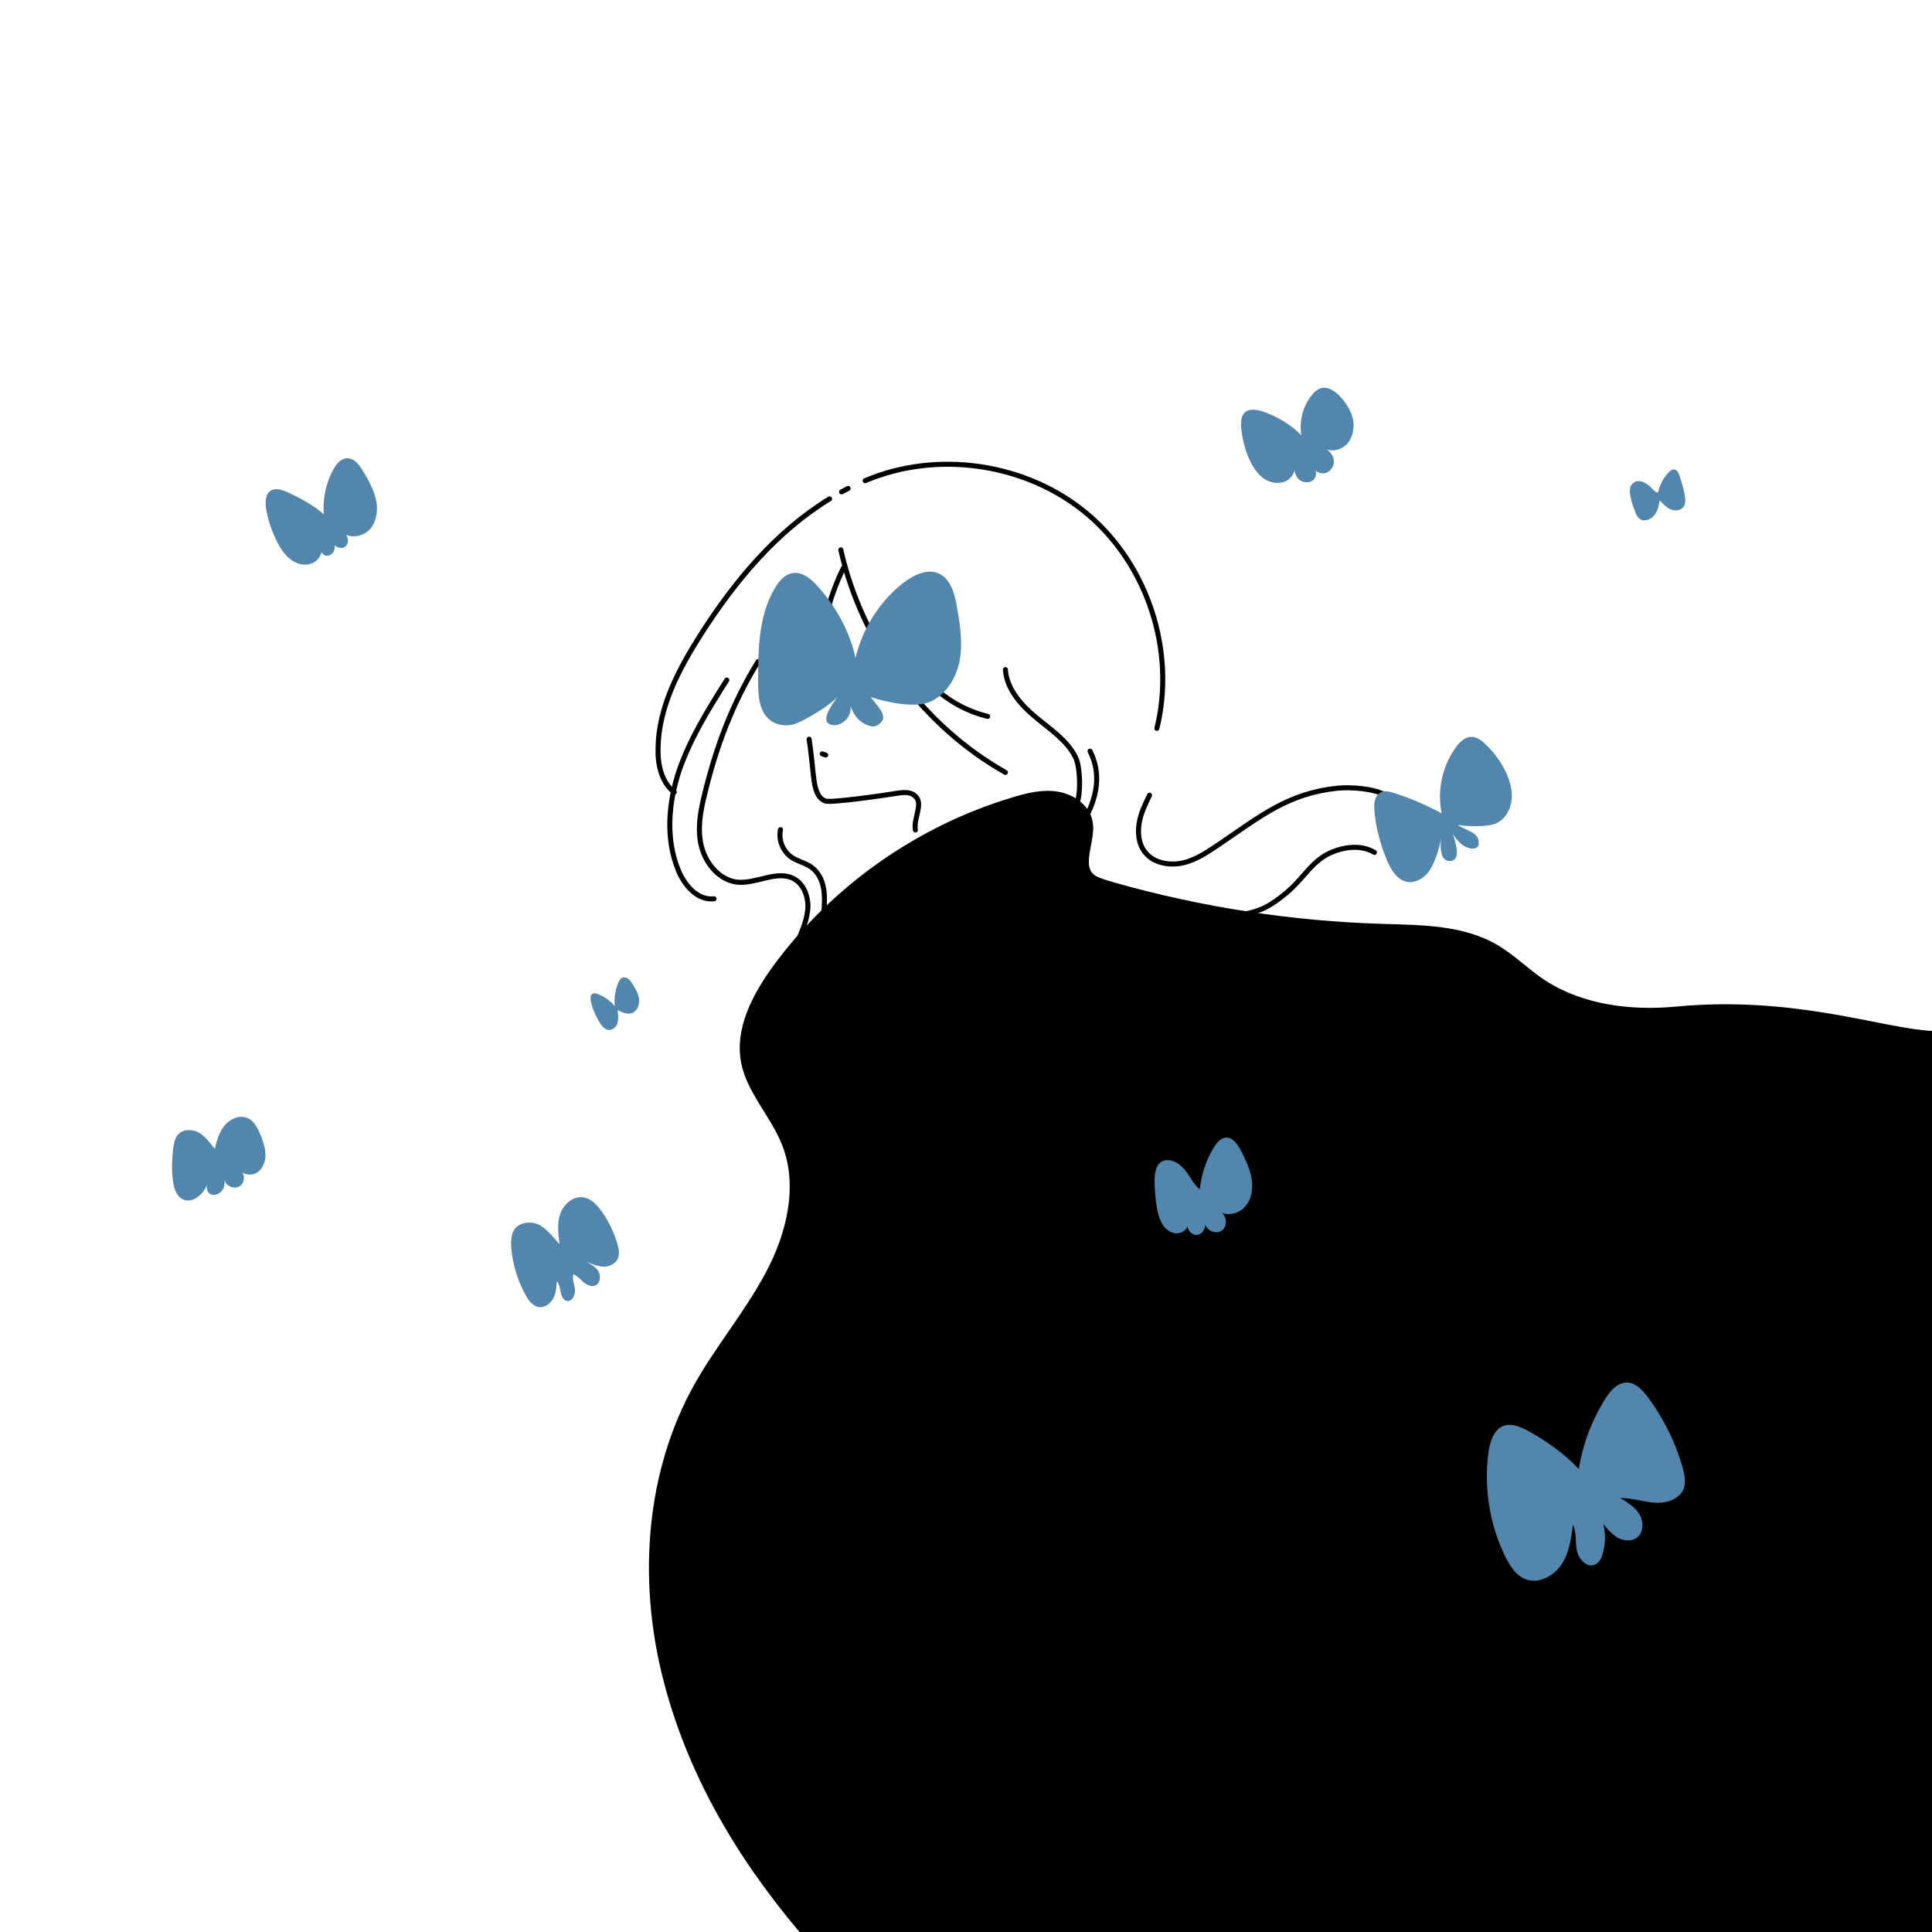 <svg version="1.1" id="レイヤー_2_00000171679113116662150000000018169187549589952959_" xmlns="http://www.w3.org/2000/svg" x="0" y="0" viewBox="0 0 500 500" style="enable-background:new 0 0 500 500" xml:space="preserve"><style>.st1{fill:none;stroke:#000;stroke-width:1.3;stroke-linecap:round;stroke-linejoin:round;stroke-miterlimit:10}.st2{fill:#5286ac}</style><path style="fill:#fff" d="M0 0h500v500H0z"/><path class="st1" d="M188.1 176c-4.7 7.4-9.4 15-12.3 23.3-2.8 8.3-3.6 17.7-.3 25.8 1.6 4 5 8 9.3 7.5"/><path class="st1" d="M196.2 171.2c-6.7 10.9-10.9 22.1-13.9 34.6-1.1 4.4-1.9 9.1-.7 13.5s4.7 8.5 9.2 9c5 .5 10.4-3.3 14.8-.8 2.4 1.4 3.5 4.4 3.5 7.1-.1 2.8-1.1 5.4-2.2 8"/><path class="st1" d="M202 214.7c-.6 2.7.6 5.6 2.9 7.2 1.5 1 3.4 1.4 4.9 2.4 1.8 1.2 2.9 3.3 3.3 5.4.4 2.1.3 4.3.1 6.5M209.4 191.3c.5 3.3.7 5.6 1 8.4s.6 6.7 3.2 7.6c1.4.5 14.3-1.3 18.5-2 1.4-.2 3-.4 4.2.3 1.5 1 1.6 2.1 1.3 3.9-.3 1.8-1 3.5-.7 5.3M217.6 142.3c5.4 24 21.2 45.5 42.6 57.6"/><path class="st1" d="M240.6 176.8c4 4.2 9.3 7.2 15 8.6M218.3 147c-1.3 2.3-3.6 8.6-3.6 9.3M260.2 173.3c.3 4.9 3.9 9 7.7 12.2 3.8 3.2 8.2 6 10.4 10.4 1.3 2.5 1.5 9.7.3 12.3M282.1 194.4c3 5.9 1.6 11.7-.6 16.2M214.7 129.1c-13.9 8.5-24.6 21.4-33.4 35.2-5.7 9-10.9 18.8-11 29.5-.1 4.1.9 8.7 4.2 11.2M217.8 127.3c.6-.3 1.1-.6 1.7-.9M223.9 124.4c18.8-8 42-4.5 57.6 8.7s22.8 35.5 17.9 55.4M297.5 205.8c-1.1 2.3-2.3 4.7-2.7 7.3-.4 2.6-.1 5.4 1.5 7.4 2.2 2.9 6.4 3.6 9.9 2.8s6.6-3 9.6-5c10.4-7.1 17.7-13 30.2-14.3 3.6-.4 10 .1 12.7 1.9s5.3 3.6 5.1 6.9M321.4 236.7c5.1-.9 7.6-2.4 11.6-5.7 4-3.4 5.8-6.9 9.5-9.3 2.7-1.8 8.7-3.8 13.2-1.1"/><path d="M206.9 500c-16.6-19.7-29.5-41.7-35.6-66.7s-4.2-52.5 8.4-75c5.6-10 13.1-18.8 18.5-29 5.4-10.1 8.4-22.4 4.2-33-2.9-7.4-9.1-13.5-10.6-21.3-1.7-8.9 3-17.7 8.3-25 15.2-20.7 37.2-36.2 61.8-43.6 3.9-1.2 8-2.2 12-1.5s7.9 3.4 8.8 7.4c.8 3.5-.9 7.2-.9 10.8s2.3 4 6.6 5.3c22.6 6.4 46 10 69.4 10.7 10.2.3 21 .3 29.8 5.5 4.4 2.6 8.1 6.4 12.4 9.2 9.8 6.3 22.2 7.8 33.8 6.7 30.8-2.9 53.4 5.7 66.2 6.3V500H206.9z"/><path class="st2" d="M336.8 112.7c-.6-3.6.3-7.3 2.5-10.2.6-.8 1.4-1.6 2.4-2 1.9-.6 3.8.7 5.1 2.1 1.5 1.6 2.8 3.6 3.3 5.7s.1 4.6-1.3 6.4c-1.5 1.7-4.1 2.4-6.1 1.4 1.3.4 2.4 1.7 2.5 3.1s-.8 2.8-2.1 3.2c-1.3.4-3-.4-3.4-1.7 1.1.7 1.2 2.6.2 3.5s-2.7.8-3.7-.1-1.4-2.4-1.1-3.7c.3 1.9-1.2 3.9-3.1 4.4s-4-.1-5.5-1.4-2.5-3-3.3-4.8c-1.1-2.5-1.7-5.2-2-7.9-.1-1.5 0-3.2 1.1-4.1 1.1-.8 2.6-.6 3.9-.3 4.1 1.3 8 3.6 10.6 6.4zM373.1 210.5c-1.2-5.8.1-12.1 3.6-17 1-1.4 2.3-2.7 3.9-2.8 1.4-.1 2.7.8 3.7 1.8 2.3 2.1 4.2 4.7 5.5 7.5 1 2.2 1.7 4.7 1.4 7.1-.3 2.4-1.6 4.8-3.8 5.9-2.2 1.1-7.9.9-10.1.5 1.3 1.1 4.8 1.7 5.3 3.8.4 1.9-.5 2.6-2.4 2.2-1.9-.5-3.1-2.1-4.3-3.7.6 1.2.9 2.8 1.1 4.1s-.1 2.7-1.4 2.9c-2.8.4-2.9-3.1-2.7-5.9-.3 2.5-1.4 5.8-2.7 8-1.3 2.2-3.8 3.8-6.2 3.3-2.5-.6-4-3.1-5-5.4-1.7-4.1-2.9-8.4-3.3-12.8-.2-1.8 0-4.1 1.6-4.9 1.1-.6 2.5-.2 3.7.2 4.4 1.4 8.6 3.3 12.1 5.2zM429.1 127.5c.4-2 1.4-3.9 2.8-5.3.4-.4.9-.8 1.4-.7.7.1 1.1.8 1.3 1.5.6 1.7 1.1 3.4 1.4 5.1.2 1.1.3 2.3-.4 3.2-.8.9-2.2 1-3.3.5s-1.9-1.4-2.8-2.3c-.2 1.4-.5 2.8-1.4 3.9-.9 1.1-2.6 1.7-3.7.9-.6-.4-1-1.1-1.2-1.8-.5-1.3-1-2.6-1.2-3.9-.3-1.3-.4-2.8.7-3.6 1-.9 2.6-.4 3.7.4s1.7 1.9 2.7 2.1zM221.4 170.3c1.8-7.6 6.2-14.6 12.3-19.4 2.7-2.1 6.4-3.9 9.4-2.4 2.9 1.4 3.9 5 4.5 8.2.8 4.6 1.6 9.4.8 14s-3.5 9.2-7.9 11c-3.9 1.6-11.2 0-15.2-1.3 1.8 2.3 4.2 4.6 2.9 6.3-1.3 1.6-2.5 1.6-4.3.7-1.9-.9-3.1-2.7-3.8-4.7.5 2.9-2.5 5.5-4.9 4.9-2.9-.7-.6-4.3 1.5-7.2-2.5 2.6-8 5.7-10.3 6.7s-5.2.8-7.2-.8c-2.8-2.3-3-6.4-3-10 0-8.3.1-17.1 4.4-24.2 1.1-1.8 2.6-3.6 4.7-3.8 2.4-.3 4.6 1.5 6.2 3.3 4.9 5.4 8.5 12 9.9 18.7zM408.6 380.2c1-6.5 3.4-12.7 6.9-18.3 1.3-2 3-4 5.4-4.1 2.3-.1 4.1 1.9 5.5 3.7 4.1 5.5 7.3 11.9 9.1 18.5.5 1.7.8 3.5.3 5.1-1 2.9-4.5 4-7.5 3.8s-6-1.3-9-1.2c1.9 1.1 3.8 2.3 5 4.2 1.1 1.9 1.1 4.6-.6 6-1.4 1.1-3.4.9-5 .1-1.5-.9-2.7-2.3-3.8-3.6.7 2.6.6 5.4-.2 7.9-.3 1.1-.9 2.2-1.9 2.6-2 1-4.2-1.3-4.7-3.6s0-4.6-1-6.7c-.5 3.6-1 7.3-3 10.3s-5.9 5.1-9.3 3.8c-2.5-1-4-3.4-5.2-5.8-4.1-8.3-5.6-17.8-4.4-27 .4-2.9 1.5-6.3 4.3-7 1.8-.5 3.7.3 5.4 1.1 5.2 2.8 10.1 6.3 13.7 10.2zM55.6 297.3c.5-2.1 1.1-4.3 2.5-6s3.7-2.8 5.8-2c1.9.7 2.8 2.7 3.6 4.6.6 1.6 1.2 3.3 1.2 5s-.7 3.6-2.1 4.5c-1.4 1-3.7.7-4.6-.7 1.5.9 1.5 3.4 0 4.3s-3.7-.1-3.9-1.8c.1 1.1 0 2.2-.7 3s-1.9 1.3-2.8.9c-1-.4-1.4-1.8-.8-2.7-.6 1.1-1.3 2.3-2.3 3.1-1 .9-2.3 1.4-3.6 1.1-2.2-.6-3-3.2-3.2-5.5-.3-2.6-.2-5.2.1-7.8.2-1.3.4-2.7 1.3-3.7 1.4-1.5 3.8-1.4 5.5-.4 1.6 1 2.8 2.7 4 4.1zM144.8 322c-.3-2.7-.7-5.4.2-7.9s3.4-4.7 6.1-4.2c1.8.3 3.2 1.7 4.3 3.2 2 2.7 3.5 5.7 4.4 8.9.4 1.3.6 2.7 0 3.9-.7 1.3-2.3 2-3.8 1.9s-2.9-.7-4.3-1.3c1.2.7 2.6 1.4 3.2 2.6.7 1.2.4 3.1-.9 3.6-1 .4-2.2-.2-3-.9-.8-.7-1.6-1.6-2.6-2-.4 1.3.3 2.6.4 4 .1 1.3-.7 3.1-2 2.9-1-.1-1.5-1.3-1.7-2.3s-.3-2.1-1-2.8c-.1 1.5-.2 3-.9 4.4-.7 1.3-2.1 2.4-3.5 2.3-1.7-.1-2.9-1.7-3.7-3.2-2.1-3.8-3.4-8.1-3.7-12.5-.1-1.5 0-3.1.8-4.4 1.4-2 4.4-2.2 6.5-1.2 2.2 1.3 3.7 3.3 5.2 5zM159.1 260.4c-.2-2 .1-4 .8-5.8.3-.7.6-1.4 1.3-1.6 1.1-.3 2 .8 2.6 1.8.7 1.2 1.5 2.5 1.6 3.9s-.5 3-1.9 3.5c-1.2.4-2.5-.2-3.7-.8.2 1.1.3 2.3 0 3.4s-1.5 2-2.6 1.7c-.7-.2-1.3-.8-1.7-1.4-1.2-1.8-2.1-3.8-2.6-6-.1-.7-.2-1.5.4-1.9.4-.3 1-.1 1.5.1 1.6.6 3.2 1.7 4.3 3.1zM310.5 307.8c.4-3.8 1.6-7.5 3.6-10.8.8-1.2 1.8-2.6 3.3-2.6 1.7 0 2.9 1.8 3.7 3.3 1.2 2.3 2.3 4.6 2.8 7.2.4 2.5.1 5.3-1.6 7.3s-4.8 2.7-6.9 1.2c2 .6 2.5 3.7.9 5s-4.5-.1-4.6-2.2c.6 1.4-.4 3.2-1.9 3.4-1.5.1-2.9-1.6-2.3-3 0 1.4-1.5 2.6-2.9 2.6s-2.8-.9-3.6-2.1c-.8-1.2-1.2-2.6-1.5-4-.5-2.6-.7-5.3-.7-8 .1-1.6.3-3.4 1.6-4.3 1.9-1.4 4.6 0 6.1 1.8s2.5 4.1 4 5.2zM83.8 133.1c-.3-3.9.5-7.9 2.3-11.3.8-1.5 2-3.2 3.8-3.2 1.9 0 3.1 1.8 4.1 3.4 1.4 2.3 2.7 4.7 3.3 7.3.6 2.6.2 5.6-1.5 7.6-1.8 2-5.2 2.6-7.2.9 1.5.4 2 2.7.7 3.7-1.3.9-3.4-.3-3.2-1.8.5.8.7 1.8.4 2.7-.3.9-1.3 1.6-2.2 1.4-.9-.2-1.6-1.4-1.1-2.2.4 1.8-1 3.8-2.8 4.3-1.8.6-3.8 0-5.3-1.2s-2.5-2.8-3.4-4.5c-1.3-2.6-2.3-5.4-2.8-8.3-.3-1.8-.3-4.1 1.3-5 1.1-.6 2.5-.2 3.8.3 3.6 1.6 7.2 3.6 9.8 5.9z"/><path class="st1" d="m212.8 195.1.9.3"/></svg>